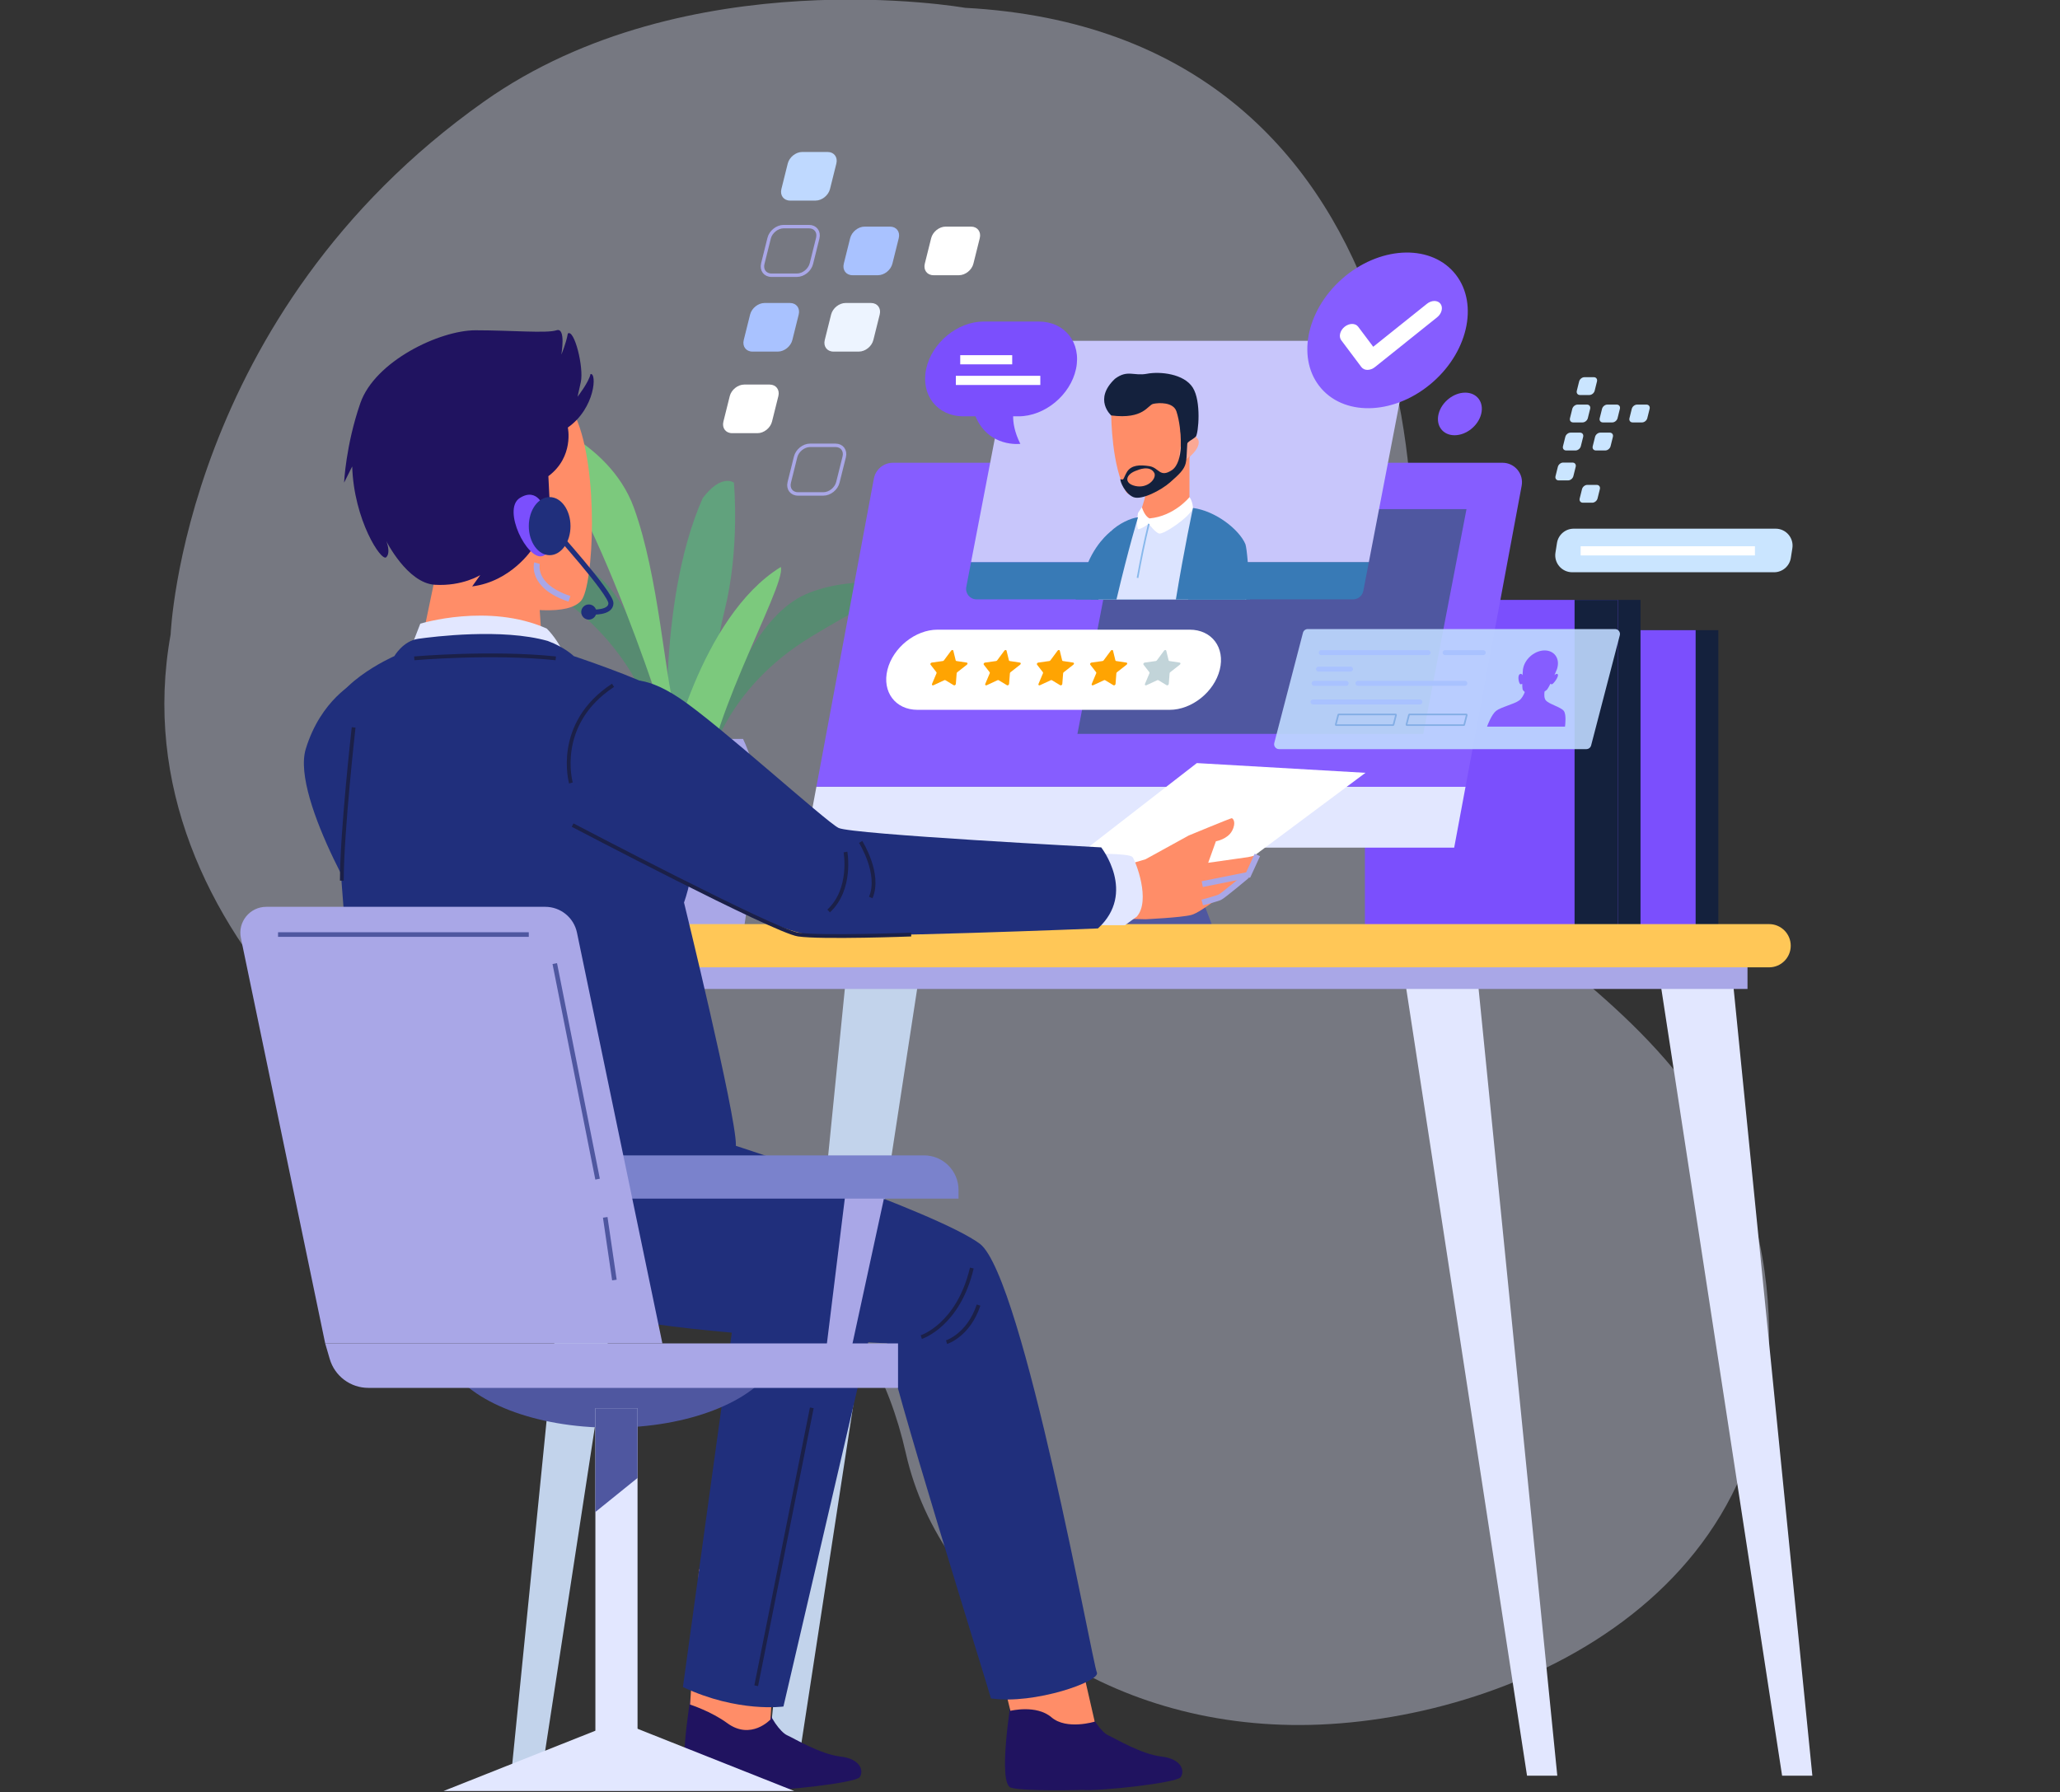 <svg xmlns="http://www.w3.org/2000/svg" width="600" height="522" viewBox="0 0 600 522" fill="none"><rect x="0" y="0" width="600" height="522" fill="#333333" stroke="none"/><g clip-path="url(#clip0_56_2185)"><path opacity="0.38" d="M281.1 2.277C414.766 9.462 420.516 153.191 406.143 209.244C391.77 265.297 501.003 278.233 513.938 370.219C526.874 462.205 442.075 501.012 381.709 502.448C321.344 503.886 273.914 467.954 263.853 423.397C253.793 378.842 225.047 357.282 174.742 348.659C124.437 340.036 33.888 272.483 49.699 184.809C49.699 184.809 53.4 91.52 140.968 29.584C199.896 -12.095 281.1 2.277 281.1 2.277Z" fill="#E2E7FF"></path><path d="M194.636 222.531C194.636 222.531 190.994 176.095 204.651 145.137C210.114 137.854 213.757 140.584 213.757 140.584C213.757 140.584 215.578 159.705 211.025 177.915C206.472 196.126 203.742 231.635 203.742 231.635L194.636 222.531Z" fill="#61A27D"></path><path d="M191.904 218.89C191.904 218.89 190.993 197.037 168.231 177.916C145.468 158.796 140.915 158.796 140.915 158.796C140.915 158.796 159.125 157.884 171.872 166.08C184.619 174.275 189.172 197.037 190.083 200.68C190.994 204.322 196.457 218.891 196.457 218.891L191.904 218.89Z" fill="#578B71"></path><path d="M206.671 222.238C206.671 222.238 210.938 200.787 236.374 185.4C261.811 170.015 266.309 170.716 266.309 170.716C266.309 170.716 248.456 167.01 234.598 173.143C220.741 179.277 212.736 201.066 211.275 204.524C209.815 207.982 202.172 221.535 202.172 221.535L206.671 222.238Z" fill="#578B71"></path><path d="M196.457 218.89C196.457 218.89 172.783 140.586 151.842 122.375C152.751 119.643 177.336 127.837 184.619 147.869C191.904 167.9 193.725 197.947 196.457 206.143C199.189 214.337 202.83 221.622 202.83 221.622" fill="#7CC97D"></path><path d="M194.636 222.531C194.636 222.531 203.741 179.737 227.415 165.169C229.236 170.631 202.832 215.247 205.562 235.279C208.293 255.309 194.636 222.531 194.636 222.531Z" fill="#7CC97D"></path><path d="M181.636 270.764H216.652C218.806 256.16 220.617 243.028 220.952 238.011C221.641 227.664 218.155 218.897 216.422 215.248H181.866C180.133 218.897 176.647 227.664 177.336 238.011C177.67 243.028 179.48 256.16 181.636 270.764Z" fill="#A9A7E7"></path><path d="M500.484 183.563H436.266V270.447H500.484V183.563Z" fill="#14213D"></path><path d="M493.873 183.563H429.655V270.447H493.873V183.563Z" fill="#7B4FFD"></path><path d="M477.818 174.749H413.6V270.447H477.818V174.749Z" fill="#14213D"></path><path d="M471.208 174.749H397.546V270.446H471.208V174.749Z" fill="#7B4FFD"></path><path d="M471.208 174.749H458.615V270.447H471.208V174.749Z" fill="#14213D"></path><path d="M103.53 198.674C103.53 198.674 93.457 203.71 89.05 218.191C84.643 232.671 108.568 271.706 108.568 269.817C108.568 267.928 132.493 257.225 132.493 257.225L120.531 213.154L103.53 198.674Z" fill="#202F7C"></path><path d="M355.142 275.095L341.841 239.942H308.587L321.889 275.095" fill="#4F57A0"></path><path d="M234.481 246.909H423.549L426.855 229.175H237.787" fill="#E2E7FF"></path><path d="M254.521 139.428L237.788 229.175H426.855L443.2 141.505C443.85 138.02 441.174 134.8 437.629 134.8H260.09C257.362 134.8 255.02 136.745 254.521 139.428Z" fill="#865DFF"></path><path d="M347.652 262.419L397.704 225.117L348.596 222.283L302.322 258.17L347.652 262.419Z" fill="white"></path><path d="M333.644 250.3L346.236 243.374C346.236 243.374 358.395 238.338 358.749 238.338C359.103 238.338 360.165 239.519 358.867 241.997C357.568 244.477 354.144 245.067 354.144 245.067L351.901 251.323L363.549 249.671L366.225 249.041C366.225 249.041 364.336 253.764 363.549 254.865C362.762 255.967 358.355 258.8 358.355 258.8C358.355 258.8 350.012 265.725 347.023 266.512C344.032 267.299 333.644 267.771 333.644 267.771L327.033 267.613L320.895 268.873C320.895 268.873 317.748 263.05 318.219 254.865L333.644 250.3Z" fill="#FF8D68"></path><path d="M408.249 279.261L444.765 517.244H453.579L429.655 278.001L408.249 279.261Z" fill="#E2E7FF"></path><path d="M482.541 279.261L519.056 517.244H527.87L503.946 278.001L482.541 279.261Z" fill="#E2E7FF"></path><path d="M268.48 279.261L231.965 517.244H223.151L247.075 278.001L268.48 279.261Z" fill="#C2D3EB"></path><path d="M194.189 279.261L157.674 517.244H148.86L172.784 278.001L194.189 279.261Z" fill="#C2D3EB"></path><path d="M508.982 276.743H180.339V288.075H508.982V276.743Z" fill="#A9A7E7"></path><path d="M515.278 281.779H190.413C186.936 281.779 184.117 278.96 184.117 275.483C184.117 272.005 186.936 269.187 190.413 269.187H515.278C518.756 269.187 521.574 272.005 521.574 275.483C521.574 278.96 518.756 281.779 515.278 281.779Z" fill="#FFC757"></path><path d="M201.294 493.321C201.294 493.321 203.359 488.264 211.993 489.163C220.627 490.062 221.696 491.663 222.894 495.899C224.092 500.135 227.284 504.605 229.31 505.496C231.336 506.388 238.829 510.977 244.81 511.676C250.79 512.375 251.627 515.968 250.388 517.681C249.151 519.393 226.803 521.807 221.827 521.389C221.827 521.389 205.002 521.881 200.983 520.756C196.964 519.633 201.045 494.985 201.294 493.321Z" fill="#201360"></path><path d="M203.584 457.067L200.992 496.531C200.992 496.531 207.144 498.512 211.826 501.943C218.745 507.012 224.41 500.874 224.41 500.874L225.971 476.043L203.584 457.067Z" fill="#FF8D68"></path><path d="M253.685 387.549L228.187 497.097C228.187 497.097 214.966 498.986 198.911 491.432C198.911 491.432 213.077 388.495 214.021 381.883C214.966 375.272 251.796 381.883 253.685 387.549Z" fill="#202F7C"></path><path d="M150.325 104.13C150.325 104.13 160.793 106.081 167.673 121.497C174.553 136.913 172.898 170.756 169.273 174.965C165.649 179.175 153.741 178.449 137.009 174.132C119.329 169.571 112.289 151.973 108.41 140.316C100.978 117.992 119.181 93.302 150.325 104.13Z" fill="#FF8D68"></path><path d="M121.264 194.36L127.285 165.519C127.285 165.519 142.783 159.86 153.36 169.739L156.959 174.13L158.184 192.568C158.184 192.568 141.94 196.954 121.264 194.36Z" fill="#FF8D68"></path><path d="M120.927 371.723C120.927 371.723 154.665 381.594 194.682 380.233C234.699 378.87 239.995 367.524 241.243 356.706C242.49 345.888 211.363 339.307 197.822 335.752C184.281 332.198 137.985 318.884 125.465 332.387C112.947 345.891 110.034 362.495 120.927 371.723Z" fill="#201360"></path><path d="M294.788 493.321C294.788 493.321 296.854 488.264 305.488 489.163C314.122 490.062 315.19 491.663 316.389 495.899C317.587 500.135 320.778 504.605 322.805 505.496C324.83 506.388 332.323 510.977 338.304 511.676C344.285 512.375 345.121 515.968 343.883 517.681C342.644 519.393 320.297 521.807 315.321 521.389C315.321 521.389 298.497 521.881 294.477 520.756C290.457 519.633 294.538 494.985 294.788 493.321Z" fill="#201360"></path><path d="M284.851 459.951L294.294 498.356C294.294 498.356 301.849 496.467 306.256 500.245C310.663 504.023 318.848 501.505 318.848 501.505L311.923 471.284L284.851 459.951Z" fill="#FF8D68"></path><path d="M206.782 331.516C208.671 331.516 272.887 352.921 285.48 362.366C298.072 372.439 318.219 484.663 319.477 487.181C320.737 489.699 301.219 496.624 288.627 494.735C287.998 492.217 258.406 397.622 258.406 391.326C258.406 391.326 208.04 388.807 186.633 385.03C165.228 381.252 150.747 380.622 141.933 357.328C133.119 334.034 184.745 332.145 184.745 332.145L206.782 331.516Z" fill="#202F7C"></path><path d="M316.644 248.726C316.644 248.726 328.921 248.41 329.865 249.67C330.81 250.93 335.217 262.262 331.125 266.984C327.662 269.502 327.662 269.502 327.662 269.502H316.959L316.644 248.726Z" fill="#E2E7FF"></path><path d="M119.112 190.175L122.417 181.676C122.417 181.676 142.248 175.537 159.248 183.092C163.497 187.341 165.859 193.953 165.859 193.953L119.112 190.175Z" fill="#E2E7FF"></path><path d="M114.862 191.12C114.862 191.12 117.38 186.713 121.787 186.083C126.195 185.454 146.341 182.936 159.563 186.713C164.599 188.602 167.117 191.12 167.117 191.12C167.117 191.12 186.004 197.416 192.3 201.192C198.597 204.97 200.486 233.931 201.744 243.375C203.002 252.818 199.226 262.892 199.226 262.892C199.226 262.892 214.336 324.591 214.336 333.405C214.336 342.22 209.3 352.292 191.671 358.589C174.043 364.885 126.195 362.367 109.824 352.292C104.788 342.22 97.232 222.598 95.974 211.265C94.715 199.934 114.862 191.12 114.862 191.12Z" fill="#202F7C"></path><path d="M181.913 198.674C181.913 198.674 186.635 195.84 197.967 203.396C209.3 210.951 240.464 239.283 244.242 241.172C248.02 243.06 320.737 246.838 320.737 246.838C320.737 246.838 331.125 260.06 319.792 270.448C319.792 270.448 249.593 273.281 236.372 272.337C223.151 271.392 179.079 245.894 179.079 245.894C179.079 245.894 161.137 219.45 181.913 198.674Z" fill="#202F7C"></path><path d="M166.778 240.344C166.778 240.344 225.652 271.253 232.521 272.234C239.39 273.214 265.392 272.234 265.392 272.234" stroke="#1B2048" stroke-width="1.104" stroke-miterlimit="10"></path><path d="M246.258 248.194C246.258 248.194 248.22 258.988 241.351 265.366" stroke="#1B2048" stroke-width="1.104" stroke-miterlimit="10"></path><path d="M250.673 245.25C250.673 245.25 256.56 254.572 253.616 261.44" stroke="#1B2048" stroke-width="1.104" stroke-miterlimit="10"></path><path d="M166.287 228.078C166.287 228.078 161.38 210.906 178.552 199.622" stroke="#1B2048" stroke-width="1.104" stroke-miterlimit="10"></path><path d="M102.999 211.888C102.999 211.888 99.564 242.307 99.564 256.534" stroke="#1B2048" stroke-width="1.104" stroke-miterlimit="10"></path><path d="M120.66 191.772C120.66 191.772 143.229 189.81 161.872 191.772" stroke="#1B2048" stroke-width="1.104" stroke-miterlimit="10"></path><path d="M268.335 389.49C268.335 389.49 279.129 386.056 283.054 369.376" stroke="#1B2048" stroke-width="1.104" stroke-miterlimit="10"></path><path d="M275.695 390.962C275.695 390.962 282.072 388.999 285.017 380.168" stroke="#1B2048" stroke-width="1.104" stroke-miterlimit="10"></path><path d="M236.446 410.097L220.255 491.048" stroke="#1B2048" stroke-width="1.104" stroke-miterlimit="10"></path><path d="M165.386 124.541C165.386 124.541 167.275 133.04 159.719 138.707L160.191 148.15C160.191 148.15 163.024 156.649 161.135 157.594C159.246 158.538 158.775 157.121 158.775 157.121C158.775 157.121 152.636 147.204 150.747 146.733C148.858 146.26 154.997 159.954 154.997 159.954C154.997 159.954 148.858 169.398 137.526 170.814L139.887 167.509C139.887 167.509 134.693 170.814 126.665 170.342C118.638 169.869 112.499 157.594 112.499 157.594C112.499 157.594 113.915 160.899 112.499 162.316C111.083 163.732 103.056 151.455 102.583 135.873L100.222 140.596C100.222 140.596 100.694 129.735 104.945 117.458C109.194 105.181 128.082 96.209 138.47 96.209C148.858 96.209 159.246 97.153 162.08 96.209C164.913 95.264 163.496 103.292 163.496 103.292C163.496 103.292 164.912 99.987 165.385 97.153C167.274 95.737 170.107 107.07 169.163 111.319C168.218 115.569 168.218 115.569 168.218 115.569C168.218 115.569 171.523 111.319 171.996 108.957C173.885 108.486 173.414 118.874 165.386 124.541Z" fill="#201360"></path><path d="M158.535 148.066C158.535 148.066 156.627 141.744 151.39 145.068C146.155 148.392 153.592 163.276 157.971 161.992C162.351 160.709 159.686 150.469 158.535 148.066Z" fill="#7B4FFD"></path><path d="M350.17 257.541L363.549 254.865L366.225 249.04" stroke="#A9A7E7" stroke-width="1.711" stroke-miterlimit="10"></path><path d="M363.076 255.178C363.076 255.178 356.308 260.845 355.364 261.317C354.419 261.79 350.17 262.891 350.17 262.891" stroke="#A9A7E7" stroke-width="1.711" stroke-miterlimit="10"></path><path d="M156.414 164.047C156.414 164.047 154.526 170.657 165.858 174.435" stroke="#A9A7E7" stroke-width="1.711" stroke-miterlimit="10"></path><path d="M414.544 213.784H313.812L326.403 148.307H427.137L414.544 213.784Z" fill="#4F57A0"></path><path d="M281.443 170.974C281.082 172.851 282.52 174.592 284.431 174.592H394.096C395.554 174.592 396.809 173.556 397.084 172.123L398.698 163.731H282.835L281.443 170.974Z" fill="#387AB6"></path><path d="M407.408 99.281H297.744C296.285 99.281 295.03 100.316 294.755 101.75L282.835 163.732H398.698L410.396 102.9C410.757 101.022 409.32 99.281 407.408 99.281Z" fill="#C8C6FB"></path><path d="M332.432 174.638C333.876 170.655 334.767 167.809 334.767 167.809C334.767 167.809 338.075 150.519 323.341 154.954C323.341 154.954 318.23 158.789 315.824 166.907C315.077 169.428 314.186 172.121 313.311 174.638H332.432Z" fill="#387AB6"></path><path d="M362.948 174.638C362.677 166.113 362.148 159.278 361.227 157.435C358.521 152.474 347.471 147.964 347.471 147.964L332.362 150.219C332.362 150.219 326.047 152.022 324.018 156.534C323.337 158.05 321.687 165.424 319.925 174.639L362.948 174.638Z" fill="#DCE4FF"></path><path d="M334.942 137.734C334.942 137.734 334.028 144.492 332.019 149.424C332.019 149.424 331.471 153.26 339.508 151.616C347.545 149.972 346.449 145.954 346.449 145.954V130.063L334.942 137.734Z" fill="#FF8D68"></path><path d="M323.659 121.024C323.659 121.024 323.75 136.135 328.086 143.414C331.047 146.476 341.139 141.666 345.386 135.17C349.633 128.673 349.55 118.9 346.189 113.459C342.829 108.018 331.76 109.654 328.516 111.534C325.273 113.412 323.476 118.607 323.659 121.024Z" fill="#FF8D68"></path><path d="M344.05 129.559C344.05 129.559 346.899 125.168 348.806 127.783C350.712 130.397 344.11 135.745 343.605 133.71C343.101 131.676 344.05 129.559 344.05 129.559Z" fill="#FBA894"></path><path d="M323.659 121.024C323.659 121.024 318.358 116.363 324.752 110.335C328.405 107.595 330.231 109.605 334.067 108.874C337.902 108.143 344.844 108.874 347.401 112.892C349.957 116.911 349.044 126.226 348.314 127.14C347.584 128.053 345.391 128.601 345.391 130.244C345.391 131.889 345.027 133.167 344.478 133.167C343.93 133.167 343.93 130.427 343.93 128.418C343.93 126.409 343.565 122.574 342.651 119.834C341.738 117.094 337.538 117.277 335.893 117.641C334.25 118.006 333.161 122.214 323.659 121.024Z" fill="#14213D"></path><path opacity="0.53" d="M343.563 125.564C343.563 125.564 343.682 125.504 343.865 125.428C343.863 125.422 343.863 125.413 343.863 125.413L343.563 125.564Z" fill="#505E83"></path><path d="M343.864 125.428C343.898 125.727 344.854 134.476 341.382 136.914C337.774 139.32 337.624 136.238 334.767 135.786C331.911 135.335 329.58 135.486 328.303 137.365C327.175 139.245 327.401 140.072 326.348 139.545C326.122 140.147 327.701 143.83 330.107 144.807C332.513 145.784 338.226 142.778 340.781 140.523C343.337 138.268 344.916 136.84 345.366 134.886C345.818 132.931 345.592 129.172 346.118 126.542C346.42 124.554 344.602 125.122 343.864 125.428ZM330.709 141.575C327.251 140.822 327.701 138.117 331.235 136.99C331.235 136.99 334.993 135.261 336.271 137.892C336.798 139.62 334.166 142.327 330.709 141.575Z" fill="#14213D"></path><path d="M346.456 144.807C346.456 144.807 342.058 150.332 334.842 151.008C333.376 150.444 332.587 147.738 332.587 147.738L331.459 149.429C331.459 149.429 330.896 152.812 331.459 154.165C332.135 154.277 334.616 152.586 334.616 152.586C334.616 152.586 336.307 154.954 337.547 155.405C338.787 155.855 346.681 150.557 347.469 147.962C347.471 147.964 347.415 146.103 346.456 144.807Z" fill="white"></path><path d="M364.1 174.638C363.707 166.235 363.205 159.812 362.732 158.488C360.928 154.279 354.162 148.867 347.472 147.964C347.472 147.964 344.959 159.564 342.486 174.638H364.1Z" fill="#387AB6"></path><path d="M325.181 174.638C328.725 159.598 331.461 150.67 331.461 150.67C329.431 150.896 325.823 152.474 323.342 154.955C321.996 157.648 319.904 165.383 317.744 174.638H325.181Z" fill="#387AB6"></path><path d="M362.748 174.638C362.993 166.593 362.543 159.155 361.229 157.436C356.944 153.827 352.434 154.053 350.179 158.113C348.946 160.332 347.31 168.074 346.08 174.64L362.748 174.638Z" fill="#387AB6"></path><path d="M334.617 152.586C333.339 157.795 332.279 163.062 331.322 168.339" stroke="#87B8EB" stroke-width="0.48" stroke-miterlimit="10"></path><path d="M417.396 111.245C428.025 101.859 430.708 87.532 423.389 79.243C416.07 70.954 401.521 71.844 390.892 81.229C380.262 90.615 377.579 104.943 384.898 113.231C392.217 121.52 406.766 120.631 417.396 111.245Z" fill="#865DFF"></path><path d="M431.414 120.578C430.559 124.005 427.089 126.784 423.662 126.784C420.235 126.784 418.15 124.005 419.004 120.578C419.859 117.152 423.329 114.373 426.756 114.373C430.183 114.373 432.268 117.15 431.414 120.578Z" fill="#865DFF"></path><path d="M398.289 107.744C397.576 107.744 396.931 107.472 396.522 106.928L390.663 99.122C389.845 98.033 390.284 96.269 391.646 95.18C393.006 94.091 394.77 94.091 395.588 95.18L399.968 101.014L415.616 88.49C416.976 87.401 418.741 87.401 419.558 88.49C420.376 89.578 419.936 91.343 418.575 92.432L400.465 106.928C399.783 107.472 399.001 107.744 398.289 107.744Z" fill="white"></path><path d="M237.537 58.428H230.122C228.259 58.428 227.127 56.918 227.592 55.057L229.44 47.642C229.905 45.779 231.79 44.271 233.651 44.271H241.067C242.929 44.271 244.062 45.781 243.597 47.642L241.748 55.057C241.285 56.919 239.4 58.428 237.537 58.428Z" fill="#BFD9FF"></path><path d="M232.118 80.169H224.702C222.841 80.169 221.707 78.66 222.172 76.799L224.021 69.383C224.486 67.522 226.371 66.013 228.232 66.013H235.647C237.508 66.013 238.642 67.522 238.177 69.383L236.328 76.799C235.865 78.66 233.979 80.169 232.118 80.169Z" stroke="#A9A7E7" stroke-width="1.002" stroke-miterlimit="10"></path><path d="M255.712 80.169H248.297C246.434 80.169 245.302 78.659 245.767 76.799L247.615 69.383C248.08 67.522 249.965 66.013 251.826 66.013H259.242C261.104 66.013 262.237 67.522 261.772 69.383L259.923 76.799C259.46 78.659 257.575 80.169 255.712 80.169Z" fill="#A9C2FF"></path><path d="M279.307 80.169H271.892C270.03 80.169 268.897 78.659 269.362 76.799L271.211 69.383C271.674 67.522 273.56 66.013 275.421 66.013H282.837C284.698 66.013 285.832 67.522 285.367 69.383L283.518 76.799C283.055 78.659 281.17 80.169 279.307 80.169Z" fill="white"></path><path d="M226.571 102.416H219.155C217.294 102.416 216.16 100.907 216.625 99.046L218.474 91.63C218.939 89.768 220.824 88.26 222.685 88.26H230.1C231.963 88.26 233.095 89.769 232.631 91.63L230.782 99.046C230.318 100.907 228.432 102.416 226.571 102.416Z" fill="#A9C2FF"></path><path d="M220.646 126.18H213.231C211.368 126.18 210.236 124.67 210.7 122.809L212.549 115.394C213.013 113.533 214.899 112.023 216.76 112.023H224.176C226.037 112.023 227.171 113.533 226.706 115.394L224.857 122.809C224.392 124.672 222.507 126.18 220.646 126.18Z" fill="white"></path><path d="M250.165 102.416H242.75C240.888 102.416 239.755 100.907 240.22 99.046L242.069 91.63C242.532 89.768 244.418 88.26 246.279 88.26H253.695C255.556 88.26 256.69 89.769 256.225 91.63L254.376 99.046C253.913 100.907 252.028 102.416 250.165 102.416Z" fill="#EDF4FF"></path><path d="M239.828 143.877H232.413C230.551 143.877 229.418 142.367 229.883 140.506L231.731 133.09C232.196 131.23 234.081 129.72 235.942 129.72H243.358C245.22 129.72 246.353 131.23 245.888 133.09L244.039 140.506C243.576 142.367 241.691 143.877 239.828 143.877Z" stroke="#A9A7E7" stroke-width="1.002" stroke-miterlimit="10"></path><path d="M462.916 115.069H460.194C459.51 115.069 459.094 114.515 459.265 113.832L459.944 111.11C460.115 110.426 460.807 109.873 461.489 109.873H464.212C464.896 109.873 465.312 110.427 465.141 111.11L464.462 113.832C464.291 114.516 463.599 115.069 462.916 115.069Z" fill="#CAE5FF"></path><path d="M460.926 123.051H458.203C457.519 123.051 457.104 122.497 457.275 121.814L457.953 119.092C458.124 118.408 458.816 117.855 459.499 117.855H462.221C462.905 117.855 463.321 118.409 463.15 119.092L462.471 121.814C462.302 122.497 461.61 123.051 460.926 123.051Z" fill="#CAE5FF"></path><path d="M469.587 123.052H466.865C466.181 123.052 465.765 122.497 465.936 121.815L466.615 119.092C466.786 118.408 467.478 117.855 468.161 117.855H470.883C471.567 117.855 471.983 118.409 471.812 119.092L471.133 121.815C470.963 122.497 470.271 123.052 469.587 123.052Z" fill="#CAE5FF"></path><path d="M478.25 123.052H475.527C474.843 123.052 474.428 122.497 474.599 121.815L475.277 119.092C475.448 118.408 476.14 117.855 476.823 117.855H479.545C480.229 117.855 480.645 118.409 480.474 119.092L479.795 121.815C479.626 122.497 478.934 123.052 478.25 123.052Z" fill="#CAE5FF"></path><path d="M458.89 131.217H456.167C455.483 131.217 455.068 130.663 455.239 129.98L455.917 127.258C456.088 126.574 456.78 126.021 457.463 126.021H460.186C460.87 126.021 461.285 126.575 461.114 127.258L460.435 129.98C460.266 130.663 459.574 131.217 458.89 131.217Z" fill="#CAE5FF"></path><path d="M456.715 139.94H453.992C453.308 139.94 452.893 139.386 453.064 138.703L453.743 135.981C453.914 135.297 454.606 134.744 455.288 134.744H458.011C458.695 134.744 459.11 135.298 458.939 135.981L458.261 138.703C458.09 139.387 457.398 139.94 456.715 139.94Z" fill="#CAE5FF"></path><path d="M467.552 131.217H464.829C464.145 131.217 463.73 130.663 463.901 129.98L464.58 127.258C464.751 126.574 465.443 126.021 466.125 126.021H468.848C469.532 126.021 469.947 126.575 469.776 127.258L469.098 129.98C468.928 130.663 468.235 131.217 467.552 131.217Z" fill="#CAE5FF"></path><path d="M463.757 146.437H461.034C460.35 146.437 459.935 145.883 460.106 145.2L460.784 142.478C460.955 141.794 461.647 141.241 462.33 141.241H465.052C465.736 141.241 466.152 141.795 465.981 142.478L465.302 145.2C465.133 145.884 464.441 146.437 463.757 146.437Z" fill="#CAE5FF"></path><path opacity="0.9" d="M462.044 218.216H372.541C371.6 218.216 370.912 217.328 371.15 216.417L379.505 184.315C379.669 183.682 380.242 183.24 380.896 183.24H470.398C471.339 183.24 472.027 184.128 471.789 185.039L463.434 217.141C463.27 217.774 462.698 218.216 462.044 218.216Z" fill="#BFD9FF"></path><path d="M384.816 190.106H415.96" stroke="#A9C2FF" stroke-width="1.437" stroke-miterlimit="10" stroke-linecap="round" stroke-linejoin="round"></path><path d="M382.42 204.48H413.564" stroke="#A9C2FF" stroke-width="1.437" stroke-miterlimit="10" stroke-linecap="round" stroke-linejoin="round"></path><path d="M395.517 199.05H426.661" stroke="#A9C2FF" stroke-width="1.437" stroke-miterlimit="10" stroke-linecap="round" stroke-linejoin="round"></path><path d="M384.018 194.898H393.361" stroke="#A9C2FF" stroke-width="1.437" stroke-miterlimit="10" stroke-linecap="round" stroke-linejoin="round"></path><path d="M382.739 199.05H392.083" stroke="#A9C2FF" stroke-width="1.437" stroke-miterlimit="10" stroke-linecap="round" stroke-linejoin="round"></path><path d="M420.911 190.106H432.011" stroke="#A9C2FF" stroke-width="1.437" stroke-miterlimit="10" stroke-linecap="round" stroke-linejoin="round"></path><path d="M426.35 211.224H409.774C409.69 211.224 409.629 211.145 409.651 211.064L410.392 208.214C410.407 208.158 410.458 208.118 410.516 208.118H427.091C427.175 208.118 427.235 208.197 427.215 208.278L426.474 211.129C426.459 211.185 426.408 211.224 426.35 211.224Z" stroke="#84AEE5" stroke-width="0.479" stroke-miterlimit="10"></path><path d="M405.747 211.224H389.172C389.087 211.224 389.027 211.145 389.049 211.064L389.79 208.214C389.805 208.158 389.856 208.118 389.913 208.118H406.489C406.573 208.118 406.633 208.197 406.612 208.278L405.87 211.129C405.856 211.185 405.805 211.224 405.747 211.224Z" stroke="#84AEE5" stroke-width="0.479" stroke-miterlimit="10"></path><path d="M455.483 207.092C454.633 205.961 451.187 205.138 450.234 204.006C449.748 203.428 449.748 202.354 449.864 201.441C450.204 201.225 450.486 201.009 450.653 200.807C450.938 200.389 451.262 199.805 451.585 199.164C451.682 199.26 451.813 199.333 451.982 199.329C452.435 199.316 454.157 196.97 453.713 196.428C453.459 196.117 453.049 196.386 452.745 196.675C453.2 195.63 453.521 194.83 453.521 194.83H453.503C453.546 194.698 453.586 194.566 453.62 194.432C454.304 191.691 452.635 189.468 449.894 189.468C447.152 189.468 444.376 191.691 443.692 194.432C443.659 194.567 443.632 194.699 443.611 194.83H443.594C443.594 194.83 443.515 195.63 443.451 196.675C443.289 196.388 443.014 196.118 442.605 196.428C441.89 196.972 442.443 199.316 442.89 199.329C443.055 199.335 443.224 199.26 443.368 199.164C443.372 199.805 443.403 200.389 443.48 200.807C443.563 201.053 443.802 201.323 444.115 201.586C443.774 202.466 443.254 203.459 442.52 204.006C441.003 205.138 437.145 205.961 435.732 207.092C434.46 208.11 433.326 211.083 433.111 211.67H455.824C455.899 211.083 456.247 208.11 455.483 207.092Z" fill="#865DFF"></path><path d="M340.685 206.768H267.242C260.795 206.768 256.872 201.541 258.479 195.094C260.086 188.647 266.616 183.419 273.064 183.419H346.507C352.954 183.419 356.878 188.647 355.271 195.094C353.663 201.541 347.134 206.768 340.685 206.768Z" fill="white"></path><path d="M275.034 198.142L271.885 199.606C271.588 199.744 271.337 199.522 271.46 199.229L272.765 196.129C272.815 196.013 272.805 195.895 272.741 195.812L271.037 193.616C270.876 193.409 271.083 193.05 271.387 193.007L274.613 192.554C274.733 192.537 274.852 192.464 274.931 192.359L277.025 189.539C277.223 189.273 277.601 189.273 277.667 189.539L278.356 192.359C278.381 192.464 278.464 192.538 278.576 192.554L281.577 193.007C281.859 193.05 281.887 193.409 281.622 193.616L278.822 195.812C278.718 195.894 278.65 196.013 278.641 196.129L278.4 199.229C278.377 199.521 278.015 199.744 277.788 199.606L275.369 198.142C275.275 198.087 275.151 198.087 275.034 198.142Z" fill="#FFA402"></path><path d="M290.539 198.142L287.39 199.606C287.094 199.743 286.843 199.522 286.966 199.229L288.271 196.129C288.32 196.012 288.311 195.895 288.247 195.812L286.542 193.616C286.382 193.409 286.589 193.049 286.892 193.007L290.118 192.554C290.239 192.536 290.357 192.464 290.436 192.359L292.531 189.538C292.729 189.273 293.107 189.273 293.172 189.538L293.862 192.359C293.887 192.464 293.97 192.538 294.082 192.554L297.082 193.007C297.364 193.049 297.392 193.409 297.129 193.616L294.329 195.812C294.225 195.893 294.157 196.012 294.147 196.129L293.906 199.229C293.883 199.52 293.521 199.743 293.294 199.606L290.874 198.142C290.781 198.087 290.657 198.087 290.539 198.142Z" fill="#FFA402"></path><path d="M306.045 198.142L302.897 199.606C302.6 199.743 302.349 199.522 302.472 199.229L303.777 196.129C303.825 196.012 303.817 195.895 303.753 195.812L302.048 193.616C301.888 193.409 302.095 193.049 302.398 193.007L305.625 192.554C305.745 192.536 305.864 192.464 305.943 192.359L308.037 189.538C308.235 189.273 308.613 189.273 308.677 189.538L309.366 192.359C309.392 192.464 309.475 192.538 309.587 192.554L312.587 193.007C312.869 193.049 312.897 193.409 312.633 193.616L309.833 195.812C309.728 195.893 309.66 196.012 309.651 196.129L309.409 199.229C309.386 199.52 309.024 199.743 308.797 199.606L306.378 198.142C306.287 198.087 306.163 198.087 306.045 198.142Z" fill="#FFA402"></path><path d="M321.551 198.142L318.402 199.606C318.106 199.743 317.855 199.522 317.978 199.229L319.283 196.129C319.332 196.012 319.323 195.895 319.259 195.812L317.554 193.616C317.394 193.409 317.601 193.049 317.904 193.007L321.129 192.554C321.249 192.536 321.369 192.464 321.447 192.359L323.543 189.538C323.741 189.273 324.119 189.273 324.183 189.538L324.872 192.359C324.898 192.464 324.98 192.538 325.093 192.554L328.093 193.007C328.375 193.049 328.403 193.409 328.14 193.616L325.34 195.812C325.235 195.893 325.167 196.012 325.158 196.129L324.916 199.229C324.893 199.52 324.531 199.743 324.304 199.606L321.885 198.142C321.794 198.087 321.67 198.087 321.551 198.142Z" fill="#FFA402"></path><path d="M337.057 198.142L333.908 199.606C333.611 199.743 333.36 199.522 333.483 199.229L334.788 196.129C334.836 196.012 334.828 195.895 334.764 195.812L333.06 193.616C332.899 193.409 333.106 193.049 333.41 193.007L336.635 192.554C336.755 192.536 336.874 192.464 336.953 192.359L339.047 189.538C339.245 189.273 339.623 189.273 339.688 189.538L340.378 192.359C340.403 192.464 340.486 192.538 340.598 192.554L343.599 193.007C343.881 193.049 343.909 193.409 343.644 193.616L340.844 195.812C340.74 195.893 340.672 196.012 340.662 196.129L340.421 199.229C340.398 199.52 340.036 199.743 339.809 199.606L337.389 198.142C337.3 198.087 337.176 198.087 337.057 198.142Z" fill="#C2D4D9"></path><path d="M160.093 161.723C163.447 161.723 166.165 157.934 166.165 153.26C166.165 148.586 163.447 144.797 160.093 144.797C156.74 144.797 154.022 148.586 154.022 153.26C154.022 157.934 156.74 161.723 160.093 161.723Z" fill="#202F7C"></path><path d="M161.012 153.996C161.012 153.996 177.938 172.762 177.938 175.706C177.938 178.649 172.418 178.281 172.418 178.281" stroke="#202F7C" stroke-width="1.472" stroke-miterlimit="10"></path><path d="M173.707 178.281C173.707 179.501 172.719 180.49 171.499 180.49C170.28 180.49 169.291 179.501 169.291 178.281C169.291 177.062 170.28 176.073 171.499 176.073C172.719 176.073 173.707 177.062 173.707 178.281Z" fill="#202F7C"></path><path d="M130.918 397.938C136.929 408.308 155.788 415.88 178.136 415.88C200.485 415.88 219.344 408.308 225.355 397.938H130.918Z" fill="#4F57A0"></path><path d="M258.408 344.738L247.076 396.993H240.15L246.447 345.998L258.408 344.738Z" fill="#A9A7E7"></path><path d="M279.184 349.145H177.738V336.552H269.11C274.674 336.552 279.183 341.062 279.183 346.625L279.184 349.145Z" fill="#7A82CC"></path><path d="M94.716 391.328L70.163 273.244C69.188 268.554 72.77 264.151 77.56 264.151H158.806C163.281 264.151 167.141 267.292 168.052 271.672L192.93 391.326" fill="#A9A7E7"></path><path d="M261.567 404.281H107.28C102.074 404.281 97.492 400.845 96.035 395.846L94.718 391.328H261.568V404.281H261.567Z" fill="#A9A7E7"></path><path d="M185.691 410.214H173.414V519.762H185.691V410.214Z" fill="#E2E7FF"></path><path d="M185.691 430.519L173.414 440.435V410.214H185.691V430.519Z" fill="#4F57A0"></path><path d="M185.314 503.437H180.824H179.702H175.212L129.19 521.709H231.336L185.314 503.437Z" fill="#E2E7FF"></path><path d="M80.986 272.229H154.014" stroke="#4F57A0" stroke-width="1.336" stroke-miterlimit="10"></path><path d="M161.585 280.689L174.053 343.476" stroke="#4F57A0" stroke-width="1.336" stroke-miterlimit="10"></path><path d="M176.28 354.61L178.952 372.867" stroke="#4F57A0" stroke-width="1.336" stroke-miterlimit="10"></path><path d="M516.725 166.693H457.92C454.887 166.693 452.571 163.983 453.044 160.987L453.489 158.168C453.868 155.769 455.936 154.001 458.365 154.001H517.17C520.202 154.001 522.519 156.712 522.046 159.707L521.601 162.526C521.222 164.925 519.154 166.693 516.725 166.693Z" fill="#CAE5FF"></path><path d="M460.382 160.458H511.147" stroke="white" stroke-width="2.672" stroke-miterlimit="10"></path><path d="M302.529 93.663H286.498C278.874 93.663 271.38 99.843 269.76 107.467C268.139 115.091 273.006 121.271 280.63 121.271H284.11C287.999 130.478 297.183 129.286 297.183 129.286C295.446 125.825 295.076 123.054 295.088 121.271H296.661C304.285 121.271 311.779 115.091 313.4 107.467C315.02 99.844 310.153 93.663 302.529 93.663Z" fill="#7B4FFD"></path><path d="M279.679 104.796H294.818" stroke="white" stroke-width="2.672" stroke-miterlimit="10"></path><path d="M278.402 110.808H303.004" stroke="white" stroke-width="2.672" stroke-miterlimit="10"></path></g><defs><clipPath id="clip0_56_2185"><rect width="600" height="522" fill="white"></rect></clipPath></defs></svg>